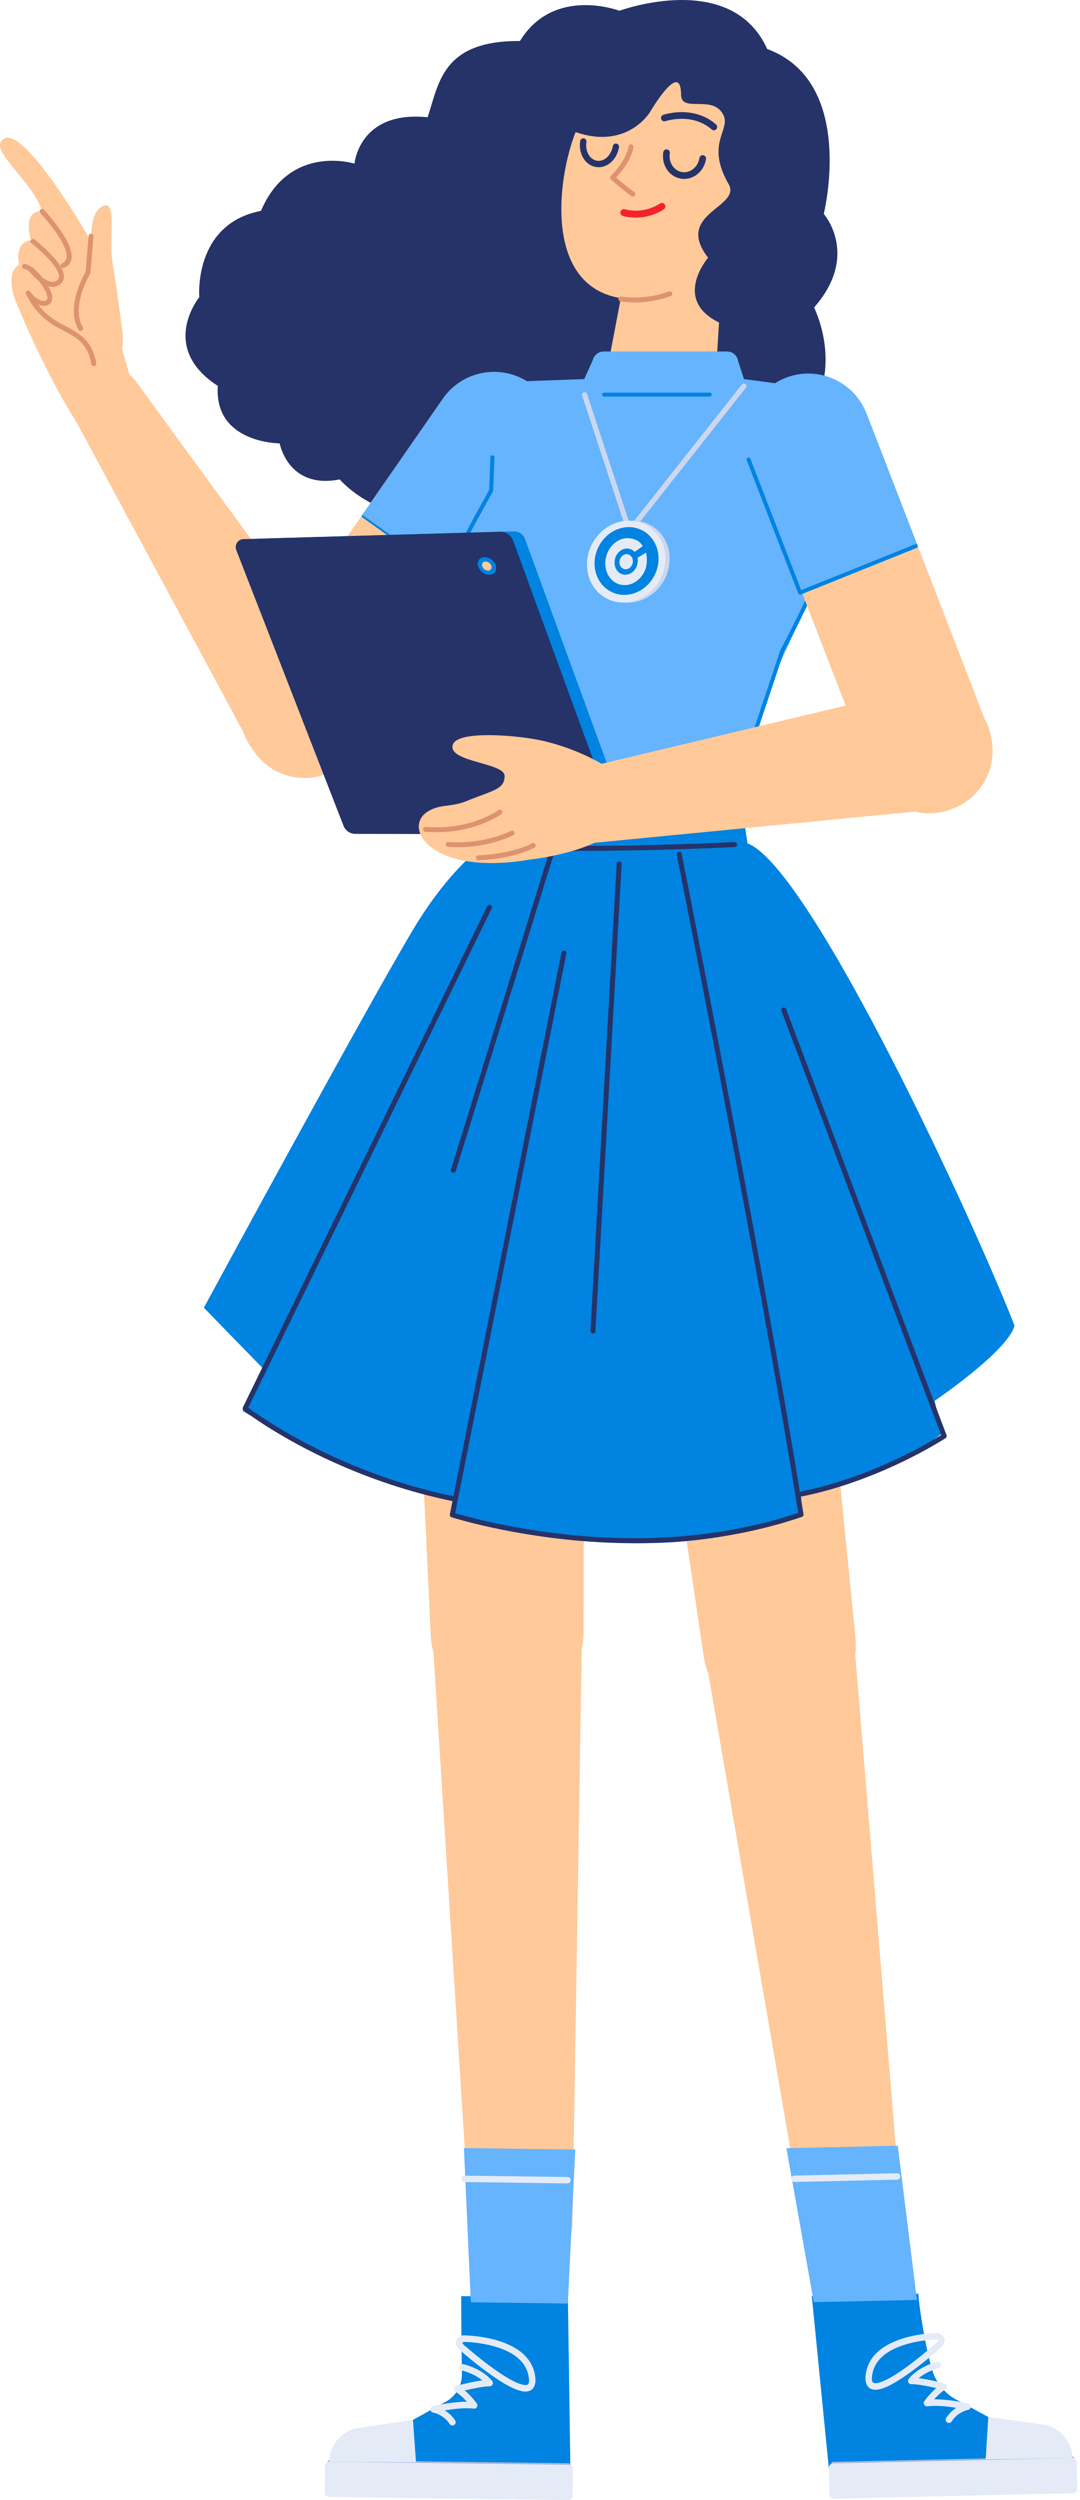 <?xml version="1.0" encoding="UTF-8"?> <svg xmlns="http://www.w3.org/2000/svg" width="373" height="863" viewBox="0 0 373 863" fill="none"> <path fill-rule="evenodd" clip-rule="evenodd" d="M296.32 788.013C305.787 786.838 312.639 780.516 311.845 770.977L294.844 564.777C293.62 550.078 280.458 539.351 265.872 541.164C251.285 542.976 241.127 556.6 243.51 571.155L278.743 775.356C280.291 784.803 286.854 789.19 296.32 788.013Z" fill="#FFC999"></path> <path fill-rule="evenodd" clip-rule="evenodd" d="M180.36 785.097C170.822 785.32 162.811 777.95 162.207 768.396L149.306 564.041C148.375 549.32 159.834 536.779 174.527 536.431C189.223 536.083 201.256 548.07 201.016 562.821L197.708 767.559C197.554 777.13 189.897 784.872 180.36 785.097Z" fill="#FFC999"></path> <path fill-rule="evenodd" clip-rule="evenodd" d="M170.051 345.555C152.738 345.963 139.154 360.596 139.973 377.959L148.779 564.614C149.457 578.991 161.445 590.197 175.782 589.858C190.119 589.518 201.567 577.759 201.569 563.368L201.616 376.503C201.621 359.121 187.365 345.147 170.051 345.555Z" fill="#FFC999"></path> <path fill-rule="evenodd" clip-rule="evenodd" d="M242.498 351.68C259.685 349.545 275.255 362.029 276.973 379.324L295.449 565.267C296.872 579.588 286.645 592.433 272.413 594.2C258.181 595.967 245.142 586.014 243.041 571.778L215.779 386.927C213.243 369.732 225.31 353.817 242.498 351.68Z" fill="#FFC999"></path> <path fill-rule="evenodd" clip-rule="evenodd" d="M159.299 792.588L196.133 793.069L197.12 860.803L114.125 859.722L114.056 849.324C114.043 845.502 116.763 842.22 120.51 841.535L142.626 835.321L154.029 829.003C157.464 827.098 159.576 823.464 159.522 819.526C159.411 811.065 159.237 796.709 159.299 792.588Z" fill="#0083E1"></path> <path fill-rule="evenodd" clip-rule="evenodd" d="M317.192 791.75L280.365 792.581L287.084 860.324L370.064 858.451L370.035 848.053C370.011 844.23 367.259 840.975 363.508 840.326L341.332 834.322L329.871 828.111C326.417 826.241 323.383 822.429 322.146 818.69C319.861 811.775 317.295 795.869 317.192 791.75Z" fill="#0083E1"></path> <path fill-rule="evenodd" clip-rule="evenodd" d="M162.612 794.727L196.114 795.163L198.689 742.006L160.224 741.506L162.612 794.727Z" fill="#65B4FD"></path> <path fill-rule="evenodd" clip-rule="evenodd" d="M316.685 793.921L281.048 794.675L271.598 741.548L310.056 740.68L316.685 793.921Z" fill="#65B4FD"></path> <path d="M160.513 751.017C159.906 751.01 159.407 751.497 159.399 752.107C159.392 752.666 159.8 753.133 160.336 753.213L160.485 753.225L195.996 753.687C196.604 753.695 197.102 753.207 197.11 752.597C197.117 752.038 196.71 751.571 196.174 751.491L196.025 751.479L160.513 751.017Z" fill="#E4EBF7"></path> <path d="M113.712 849.195C113.401 849.191 113.146 849.441 113.142 849.753C113.139 850.025 113.329 850.256 113.584 850.312L113.698 850.325L196.44 851.403C196.751 851.407 197.006 851.157 197.01 850.845C197.014 850.572 196.824 850.342 196.568 850.286L196.455 850.273L113.712 849.195Z" fill="#A3B5D6"></path> <path d="M309.81 750.192L274.305 750.993C273.698 751.007 273.216 751.512 273.23 752.122C273.243 752.68 273.667 753.133 274.205 753.194L274.354 753.2L309.859 752.399C310.466 752.386 310.948 751.881 310.934 751.271C310.922 750.712 310.497 750.26 309.959 750.199L309.81 750.192Z" fill="#E4EBF7"></path> <path d="M370.377 847.92L287.647 849.786C287.336 849.793 287.09 850.052 287.097 850.364C287.103 850.637 287.301 850.86 287.559 850.907L287.672 850.916L370.402 849.049C370.713 849.042 370.959 848.784 370.952 848.472C370.946 848.199 370.748 847.976 370.49 847.929L370.377 847.92Z" fill="#A3B5D6"></path> <path fill-rule="evenodd" clip-rule="evenodd" d="M113.705 849.76C113.783 843.89 118.09 838.943 123.874 838.084L142.628 835.29L143.677 849.944L113.705 849.76Z" fill="#E4EBF7"></path> <path fill-rule="evenodd" clip-rule="evenodd" d="M196.291 863L113.549 861.924C112.763 861.913 112.136 861.267 112.147 860.479L112.267 851.167C112.277 850.379 112.922 849.751 113.705 849.76L196.447 850.837C197.233 850.847 197.86 851.494 197.851 852.282L197.729 861.593C197.718 862.379 197.076 863.011 196.291 863Z" fill="#E4EBF7"></path> <path d="M160.144 816.104C159.537 815.967 158.935 816.35 158.799 816.958C158.663 817.567 159.045 818.171 159.651 818.308L159.966 818.389L160.087 818.422C160.456 818.526 160.87 818.657 161.317 818.817C162.594 819.274 163.871 819.865 165.055 820.602C165.529 820.898 165.978 821.21 166.399 821.539L166.566 821.675L166.527 821.681C166.088 821.74 165.62 821.813 165.127 821.897L164.107 822.08C163.412 822.211 162.686 822.36 161.938 822.522C161.249 822.672 160.565 822.829 159.898 822.988L157.907 823.484C157.807 823.51 157.722 823.532 157.652 823.551C156.698 823.806 156.51 825.083 157.35 825.603L157.453 825.67C157.521 825.715 157.612 825.777 157.723 825.856C158.043 826.082 158.402 826.355 158.791 826.675C159.589 827.33 160.388 828.08 161.159 828.921L161.266 829.041L161.045 829.04C160.634 829.043 160.212 829.054 159.779 829.073L159.12 829.109C157.281 829.223 155.326 829.472 153.341 829.815C152.608 829.941 151.907 830.074 151.248 830.209L149.953 830.489C149.773 830.53 149.63 830.564 149.529 830.589C148.341 830.882 148.406 832.599 149.612 832.8C149.805 832.833 150.19 832.93 150.7 833.117C151.567 833.435 152.434 833.892 153.241 834.509C154.038 835.119 154.733 835.857 155.3 836.735C155.638 837.259 156.335 837.408 156.857 837.069C157.378 836.73 157.527 836.03 157.189 835.507C156.477 834.403 155.603 833.476 154.606 832.713C154.378 832.538 154.149 832.375 153.922 832.224L153.657 832.051L153.723 832.041C155.315 831.766 156.884 831.555 158.375 831.429L159.259 831.363C160.909 831.261 162.378 831.279 163.615 831.433C164.593 831.555 165.244 830.445 164.662 829.646C164.388 829.269 164.105 828.902 163.813 828.544C162.833 827.341 161.793 826.284 160.743 825.371L160.503 825.166L161.409 824.955L162.415 824.73C163.143 824.572 163.849 824.427 164.522 824.3L165.404 824.141C166.969 823.872 168.239 823.729 169.103 823.74C170.061 823.753 170.596 822.635 169.987 821.893C168.972 820.657 167.704 819.592 166.241 818.682C164.91 817.854 163.491 817.196 162.072 816.689L161.467 816.481C160.898 816.295 160.445 816.171 160.144 816.104Z" fill="#E4EBF7"></path> <path d="M160.032 806.132L160.578 806.142C160.754 806.147 160.948 806.154 161.16 806.164L161.491 806.181C162.337 806.226 163.254 806.3 164.223 806.408C166.881 806.704 169.528 807.21 172.025 807.975C179.163 810.163 183.89 814.07 184.818 820.143C185.413 824.038 183.709 825.993 180.464 825.456C178.207 825.083 175.155 823.53 171.429 821.045C170.319 820.304 169.165 819.491 167.978 818.616C165.968 817.134 163.958 815.549 162.042 813.964L160.902 813.011L159.543 811.845C159.381 811.743 159.006 811.444 158.626 811.057C157.982 810.401 157.551 809.722 157.459 808.957C157.309 807.705 158.123 806.731 159.654 806.195C159.776 806.153 159.903 806.131 160.032 806.132ZM160.224 808.393C159.992 808.487 159.839 808.576 159.75 808.653L159.699 808.702L159.694 808.688C159.712 808.838 159.904 809.14 160.229 809.47C160.492 809.739 160.762 809.954 160.923 810.065L162.711 811.586C162.956 811.791 163.21 812.003 163.474 812.221C165.36 813.781 167.338 815.341 169.31 816.795C170.471 817.65 171.596 818.444 172.675 819.163C176.149 821.48 178.981 822.921 180.83 823.227C182.478 823.499 182.967 822.938 182.592 820.485C181.823 815.45 177.767 812.097 171.367 810.135C169.017 809.415 166.503 808.935 163.975 808.653C162.678 808.508 161.558 808.433 160.691 808.405L160.224 808.393Z" fill="#E4EBF7"></path> <path fill-rule="evenodd" clip-rule="evenodd" d="M287.934 862.511L370.663 860.645C371.446 860.628 372.069 859.975 372.052 859.187L371.842 849.878C371.825 849.09 371.175 848.467 370.389 848.484L287.662 850.35C286.877 850.37 286.256 851.02 286.273 851.808L286.483 861.12C286.5 861.906 287.15 862.529 287.934 862.511Z" fill="#E4EBF7"></path> <path fill-rule="evenodd" clip-rule="evenodd" d="M370.389 848.484C370.259 842.615 365.905 837.711 360.11 836.903L341.333 834.29L340.423 848.955L370.389 848.484Z" fill="#E4EBF7"></path> <path d="M324.987 816.115C324.845 815.508 324.24 815.131 323.635 815.273L323.287 815.362C322.892 815.471 322.359 815.639 321.724 815.873C320.318 816.39 318.912 817.056 317.593 817.891C316.127 818.819 314.857 819.902 313.847 821.156C313.244 821.904 313.789 823.017 314.748 822.995C315.77 822.972 317.362 823.159 319.341 823.513C320.031 823.636 320.755 823.777 321.503 823.933L322.499 824.146L323.363 824.339L323.143 824.529C322.282 825.29 321.428 826.15 320.609 827.111L320.123 827.699C319.82 828.075 319.527 828.461 319.244 828.858C318.67 829.663 319.332 830.766 320.309 830.635C321.55 830.468 323.027 830.437 324.687 830.525C326.169 830.604 327.743 830.775 329.35 831.014L330.275 831.158L330.044 831.309L329.707 831.544L329.369 831.797C328.363 832.576 327.485 833.521 326.773 834.647C326.441 835.173 326.596 835.871 327.121 836.205C327.646 836.539 328.342 836.383 328.675 835.856C329.241 834.961 329.939 834.209 330.744 833.586C331.54 832.97 332.396 832.511 333.251 832.19C333.755 832 334.134 831.901 334.324 831.867C335.529 831.653 335.577 829.936 334.386 829.655L333.577 829.477L333.343 829.428C332.529 829.26 331.633 829.093 330.682 828.936C328.665 828.605 326.676 828.368 324.806 828.269C324.135 828.233 323.489 828.216 322.87 828.218L322.636 828.22L322.771 828.065C323.379 827.393 324.003 826.779 324.631 826.224L325.101 825.819C325.388 825.579 325.658 825.365 325.908 825.178L326.417 824.813C326.461 824.783 326.495 824.76 326.518 824.746C327.354 824.217 327.154 822.942 326.197 822.696L324.952 822.39C323.995 822.162 322.983 821.934 321.961 821.721C321.193 821.561 320.448 821.416 319.735 821.289C319.03 821.162 318.37 821.056 317.758 820.971L317.266 820.906L317.447 820.757C317.728 820.533 318.021 820.317 318.327 820.109L318.794 819.802C319.968 819.059 321.233 818.459 322.498 817.994C322.83 817.872 323.144 817.766 323.434 817.676L323.941 817.527C324.036 817.5 324.106 817.483 324.148 817.473C324.754 817.33 325.129 816.722 324.987 816.115Z" fill="#E4EBF7"></path> <path d="M323.661 805.301C323.786 805.3 323.912 805.32 324.031 805.36C325.6 805.893 326.424 806.894 326.243 808.174C326.138 808.914 325.719 809.575 325.101 810.215C324.725 810.604 324.356 810.904 324.09 811.09L324.04 811.141C323.953 811.223 323.764 811.39 323.521 811.602L322.48 812.502C322.232 812.714 321.974 812.933 321.707 813.158C319.799 814.767 317.798 816.376 315.797 817.88C314.615 818.768 313.466 819.594 312.361 820.345C308.666 822.858 305.637 824.432 303.389 824.821C300.158 825.381 298.443 823.441 299 819.548C299.862 813.525 304.472 809.588 311.482 807.32C314.151 806.456 316.998 805.894 319.843 805.572C320.638 805.481 321.389 805.415 322.083 805.37L322.593 805.34C323.096 805.313 323.459 805.302 323.661 805.301ZM323.482 807.563L323.133 807.576L322.712 807.596C321.924 807.638 321.044 807.709 320.096 807.816C317.389 808.123 314.685 808.657 312.173 809.47C305.894 811.502 301.943 814.876 301.228 819.869C300.877 822.321 301.37 822.878 303.007 822.595C304.845 822.277 307.655 820.816 311.099 818.475C312.172 817.745 313.292 816.94 314.447 816.072C316.019 814.891 317.594 813.641 319.122 812.378L320.259 811.428C320.653 811.096 321.027 810.778 321.376 810.476L322.695 809.323C322.958 809.128 323.225 808.912 323.485 808.642L323.613 808.504C323.812 808.277 323.944 808.073 323.994 807.933L324.011 807.868C323.946 807.79 323.778 807.68 323.482 807.563Z" fill="#E4EBF7"></path> <path fill-rule="evenodd" clip-rule="evenodd" d="M122.426 56.477C122.426 56.477 100.058 49.466 90.133 72.788C66.652 77.323 68.83 102.588 68.83 102.588C68.83 102.588 54.643 119.882 75.224 133.211C73.878 153.05 96.587 153.05 96.587 153.05C96.587 153.05 99.49 169.01 117.309 165.49C133.206 182.576 167.872 185.226 182.783 169.852C203.996 191.765 249.423 176.468 246.791 159.151C275.196 161.958 293.609 134.201 281.179 106.119C297.048 88.033 284.508 73.84 284.508 73.84C284.508 73.84 295.86 28.266 264.971 16.925C252.556 -10.591 213.944 3.72 213.944 3.72C213.944 3.72 191.255 -4.936 179.582 14.155C152.711 13.992 151.635 28.657 147.683 40.479C124.001 38.046 122.426 56.477 122.426 56.477Z" fill="#253369"></path> <path fill-rule="evenodd" clip-rule="evenodd" d="M198.79 45.594C216.66 51.785 224.474 38.718 224.474 38.718C224.474 38.718 235.197 20.271 235.214 32.657C235.225 39.24 246.468 32.312 249.922 39.882C252.246 44.975 243.654 49.678 251.634 63.549C256.258 71.583 232.644 73.61 244.566 88.965C244.566 88.965 232.052 103.364 248.332 111.329L247.155 130.377C246.47 141.462 236.406 149.537 225.478 147.765C215.061 146.077 208.092 136.085 210.073 125.682L214.413 102.923C187.844 98.658 192.389 61.803 198.79 45.594Z" fill="#FFC999"></path> <path fill-rule="evenodd" clip-rule="evenodd" d="M45.405 131.862L31.924 84.05C31.924 84.05 9.845 45.255 1.872 47.641C-5.535 50.895 11.206 61.999 14.525 72.96C7.476 72.454 10.677 82.976 10.677 82.976C10.677 82.976 5.066 82.772 6.575 91.345C1.364 94.439 5.541 104.279 5.541 104.279C5.541 104.279 16.01 130.197 27.608 147.485C27.608 147.485 46.849 162.397 45.405 131.862Z" fill="#FFC999"></path> <path fill-rule="evenodd" clip-rule="evenodd" d="M42.41 115.707C42.41 115.707 40.398 99.309 38.894 90.957C37.389 82.604 40.905 67.517 34.834 71.514C30.754 74.203 31.464 83.177 31.612 89.796C31.757 96.412 21.107 112.097 29.044 122.955C34.407 130.293 42.861 131.255 42.41 115.707Z" fill="#FFC999"></path> <path fill-rule="evenodd" clip-rule="evenodd" d="M30.032 128.607C35.56 124.92 43 126.249 46.92 131.624L122.607 235.374C129.25 245.138 126.658 258.468 116.845 265.011C106.946 271.61 93.574 268.731 87.246 258.635L25.982 144.909C22.928 139.241 24.685 132.174 30.032 128.607Z" fill="#FFC999"></path> <path d="M229.577 70.543C229.19 70.007 228.444 69.887 227.909 70.275L227.759 70.378C227.658 70.443 227.522 70.528 227.35 70.629C226.857 70.916 226.284 71.206 225.638 71.478C222.642 72.737 219.287 73.153 215.755 72.228C215.117 72.061 214.465 72.444 214.298 73.085C214.132 73.725 214.514 74.38 215.152 74.547C219.239 75.617 223.115 75.136 226.56 73.688C227.844 73.149 228.78 72.602 229.31 72.217C229.844 71.829 229.963 71.079 229.577 70.543Z" fill="#F5222D"></path> <path d="M230.386 51.576C229.759 51.476 229.17 51.904 229.07 52.533C228.374 56.908 231.084 61.018 235.185 61.679C239.284 62.335 243.138 59.277 243.834 54.902C243.934 54.273 243.507 53.682 242.881 53.582C242.254 53.481 241.665 53.91 241.565 54.539C241.062 57.696 238.348 59.85 235.548 59.402C232.746 58.95 230.837 56.056 231.339 52.897C231.439 52.268 231.013 51.676 230.386 51.576Z" fill="#253369"></path> <path d="M201.633 47.762C201.039 47.666 200.479 48.073 200.384 48.669C199.694 52.992 202.073 57.046 205.823 57.647C209.572 58.249 213.092 55.145 213.782 50.822C213.877 50.225 213.473 49.664 212.878 49.568C212.284 49.472 211.724 49.879 211.629 50.475C211.117 53.686 208.628 55.881 206.167 55.487C203.707 55.092 202.025 52.226 202.537 49.016C202.632 48.419 202.228 47.858 201.633 47.762Z" fill="#253369"></path> <path d="M242.362 39.962C238.589 38.495 234.608 38.423 230.906 39.172L230.311 39.301C229.758 39.428 229.336 39.55 229.066 39.642C228.465 39.846 228.143 40.501 228.346 41.104C228.55 41.707 229.203 42.031 229.804 41.826L230.057 41.747C230.357 41.659 230.799 41.547 231.361 41.433C234.669 40.764 238.227 40.828 241.531 42.113C243.071 42.712 244.495 43.562 245.786 44.691C246.264 45.11 246.99 45.06 247.407 44.58C247.824 44.1 247.774 43.371 247.296 42.953C245.801 41.644 244.146 40.656 242.362 39.962Z" fill="#253369"></path> <path fill-rule="evenodd" clip-rule="evenodd" d="M91.988 263.204C82.226 256.375 79.831 242.897 86.638 233.1L152.953 137.647C159.76 127.852 173.188 125.447 182.95 132.276C192.71 139.105 195.104 152.582 188.299 162.379L121.983 257.833C115.178 267.63 101.75 270.033 91.988 263.204Z" fill="#FFC999"></path> <path d="M189.199 162.176C188.925 161.984 188.56 162.023 188.331 162.251L188.252 162.346L160.534 202.242L126.013 177.529C125.741 177.334 125.375 177.369 125.144 177.594L125.064 177.688C124.87 177.961 124.904 178.328 125.129 178.56L125.222 178.64L160.304 203.755C160.578 203.952 160.947 203.915 161.177 203.685L161.257 203.59L189.368 163.127C189.583 162.818 189.508 162.392 189.199 162.176Z" fill="#0083E1"></path> <path fill-rule="evenodd" clip-rule="evenodd" d="M160.187 202.844L188.3 162.379C195.077 152.625 192.67 139.079 182.948 132.277C173.229 125.476 159.731 127.892 152.954 137.648L125.108 177.727L160.187 202.844Z" fill="#65B4FD"></path> <path fill-rule="evenodd" clip-rule="evenodd" d="M169.641 167.335C165.038 177.4 156.511 194.726 155.452 206.172C153.731 224.731 165.77 238.539 165.77 238.539C165.77 238.539 165.892 233.083 167.061 281.163C222.209 290.871 257.372 280.548 257.372 280.548L256.298 267.803L265.253 237.676C265.253 237.676 270.695 226.455 281.876 201.426C289.648 184.025 289.108 162.454 288.055 150.92C287.604 145.978 289.943 135.662 285.058 134.891C268.459 132.271 256.94 130.86 256.94 130.86L254.92 124.63C254.65 122.745 253.041 121.344 251.143 121.344H208.465C206.723 121.344 205.204 122.528 204.772 124.222L201.78 130.86L179.288 131.665C175.348 132.441 171.942 144.827 171.531 148.834L169.641 167.335Z" fill="#65B4FD"></path> <path d="M257.481 132.561C257.133 132.285 256.644 132.31 256.326 132.6L256.227 132.707L217.695 181.464L202.741 135.983C202.602 135.56 202.179 135.311 201.755 135.378L201.614 135.413C201.192 135.552 200.944 135.976 201.012 136.402L201.046 136.544L216.517 183.604C216.725 184.235 217.508 184.415 217.97 183.982L218.064 183.88L257.626 133.819C257.932 133.432 257.867 132.869 257.481 132.561Z" fill="#CCD7EE"></path> <path fill-rule="evenodd" clip-rule="evenodd" d="M206.32 187.109C202.271 193.959 204.097 202.551 210.394 206.301C216.692 210.048 225.08 207.531 229.127 200.681C233.175 193.828 231.352 185.236 225.052 181.489C218.755 177.741 210.369 180.258 206.32 187.109Z" fill="#CCD7EE"></path> <path fill-rule="evenodd" clip-rule="evenodd" d="M204.865 187.075C200.817 193.926 202.642 202.518 208.939 206.265C215.237 210.015 223.625 207.498 227.674 200.645C231.721 193.795 229.897 185.203 223.598 181.455C217.302 177.708 208.914 180.225 204.865 187.075Z" fill="#E4EBF7"></path> <path fill-rule="evenodd" clip-rule="evenodd" d="M207.101 188.037C203.803 193.703 205.29 200.809 210.421 203.909C215.552 207.01 222.387 204.928 225.686 199.261C228.983 193.595 227.498 186.489 222.365 183.389C217.235 180.29 210.4 182.371 207.101 188.037Z" fill="#0083E1"></path> <path d="M288.037 150.236C287.661 150.247 287.365 150.561 287.376 150.938L287.435 153.654L287.444 154.172C287.536 159.582 287.546 165.299 287.42 170.648L287.379 172.188C287.21 177.994 286.878 182.66 286.358 185.798C285.766 189.356 283.495 195.402 279.975 203.193C279.36 204.554 278.712 205.956 278.036 207.393C276.172 211.351 274.175 215.394 272.177 219.305L271.168 221.268L269.545 224.377L269.47 224.533L255.007 267.809L254.975 268.093L256.206 280.652L255.135 280.863C254.83 280.921 254.505 280.982 254.162 281.044L253.634 281.139C251.046 281.598 248.047 282.057 244.674 282.486C221.64 285.414 195.569 285.428 168.711 280.619L167.616 280.419L167.524 276.925C167.456 274.637 167.353 271.494 167.22 267.618L166.691 252.635L166.23 240.027L166.146 239.722L165.816 239.107L165.289 238.093C165.14 237.802 164.986 237.495 164.826 237.175L164.582 236.685C163.406 234.298 162.229 231.71 161.131 229.013C159.57 225.179 158.301 221.446 157.427 217.941C156.583 214.552 156.133 211.468 156.133 208.764C156.133 201.995 157.027 196.8 159.034 191.441C160.039 188.758 161.33 185.988 163.189 182.452L164.114 180.723C165.364 178.422 167.777 174.054 169.174 171.529L170.238 169.605L170.322 169.302L170.752 157.866C170.766 157.489 170.473 157.172 170.098 157.158C169.764 157.146 169.477 157.376 169.407 157.693L169.392 157.815L168.969 169.086L163.393 179.199L162.368 181.092L161.614 182.525C159.927 185.775 158.72 188.4 157.76 190.961C155.694 196.477 154.772 201.834 154.772 208.764C154.772 211.592 155.237 214.783 156.107 218.272C156.998 221.847 158.287 225.639 159.871 229.53C160.824 231.869 161.834 234.126 162.853 236.244L163.363 237.291C163.613 237.798 163.852 238.274 164.079 238.717L164.877 240.24L165.99 271.525C166.154 276.446 166.249 279.679 166.26 280.803L166.261 280.99C166.261 281.319 166.495 281.602 166.817 281.662C194.407 286.799 221.211 286.845 244.845 283.841C247.901 283.452 250.654 283.039 253.076 282.622L253.871 282.484C254.419 282.386 254.926 282.293 255.39 282.205L257.089 281.863C257.383 281.798 257.594 281.549 257.62 281.257L257.619 281.13L256.344 268.103L270.715 225.072L271.451 223.676C272.036 222.559 272.687 221.301 273.388 219.928C275.392 216.005 277.396 211.949 279.266 207.977L280.264 205.839C280.426 205.487 280.587 205.137 280.745 204.79L281.215 203.757C284.783 195.858 287.082 189.738 287.7 186.023C288.279 182.531 288.625 177.263 288.781 170.681C288.889 166.077 288.897 161.207 288.839 156.492L288.787 153.13L288.736 150.9C288.726 150.523 288.412 150.226 288.037 150.236Z" fill="#0083E1"></path> <path fill-rule="evenodd" clip-rule="evenodd" d="M328.648 279.304L329.263 279.066C340.185 274.81 345.601 262.474 341.361 251.514L300.916 146.965C296.675 136.004 284.381 130.569 273.459 134.825L272.845 135.064C261.923 139.32 256.507 151.655 260.748 162.618L301.192 267.162C305.433 278.125 317.727 283.561 328.648 279.304Z" fill="#FFC999"></path> <path fill-rule="evenodd" clip-rule="evenodd" d="M256.508 290.742C275.885 292.265 333.024 413.63 350.397 457.57C348.084 466.419 322.804 483.548 322.804 483.548C322.804 483.548 324.315 490.592 325.248 494.824C308.713 508.472 276.734 515.885 276.734 515.885L276.664 521.938C225.536 545.565 157.071 522.922 157.071 522.922C157.071 522.922 155.793 521.61 156.709 516.862C133.496 516.591 83.788 487.035 83.788 487.035L90.854 472.413L70.41 451.413C70.41 451.413 125.619 349.489 142.611 320.979C157.531 295.952 171.523 288.745 171.523 288.745C171.523 288.745 222.129 288.041 256.508 290.742Z" fill="#0083E1"></path> <path fill-rule="evenodd" clip-rule="evenodd" d="M167.822 290.74L169.281 279.625C169.281 279.625 213.011 279.887 255.901 277.73C256.984 282.665 258.229 291.545 258.229 291.545C254.623 288.573 215.665 297.253 167.822 290.74Z" fill="#0083E1"></path> <path d="M169.416 312.417C169.032 312.228 168.576 312.353 168.336 312.692L168.264 312.813L83.887 485.8C83.708 486.167 83.809 486.609 84.13 486.861L84.659 487.264L85.523 487.9C85.734 488.053 85.958 488.214 86.194 488.383C87.879 489.583 89.862 490.92 92.13 492.358C98.604 496.464 106.071 500.568 114.43 504.398C127.425 510.352 141.37 515.084 156.099 518.137C156.565 518.234 157.021 517.933 157.117 517.465C157.213 516.998 156.914 516.541 156.448 516.444C141.851 513.418 128.028 508.728 115.146 502.826C106.86 499.029 99.461 494.962 93.05 490.897C91.058 489.633 89.29 488.45 87.756 487.372L86.853 486.731L85.747 485.92L169.811 313.573C170 313.187 169.875 312.729 169.537 312.489L169.416 312.417Z" fill="#253369"></path> <path d="M271.514 348.342C271.345 347.896 270.848 347.67 270.403 347.839C270.003 347.991 269.781 348.41 269.863 348.818L269.902 348.953L325.045 495.347L324.14 495.91L323.044 496.573C322.089 497.142 321.035 497.751 319.887 498.394C315.289 500.968 310.138 503.543 304.555 505.945C295.457 509.861 286.121 512.929 276.781 514.823C276.315 514.918 276.014 515.374 276.108 515.842C276.202 516.31 276.657 516.612 277.123 516.518C286.587 514.598 296.033 511.494 305.234 507.534C310.874 505.107 316.079 502.506 320.726 499.904C322.121 499.123 323.38 498.389 324.493 497.717L325.649 497.008L326.571 496.422C326.871 496.224 327.014 495.865 326.941 495.521L326.904 495.393L271.514 348.342Z" fill="#253369"></path> <path d="M234.554 294.01L234.415 294.029C233.995 294.113 233.708 294.491 233.722 294.906L233.746 295.083L237.045 311.798C238.181 317.583 239.393 323.779 240.666 330.324L241.367 333.928C246.68 361.276 251.992 389.124 257 416.054L258.149 422.252C258.761 425.556 259.365 428.828 259.96 432.068L263.148 449.534C267.846 475.474 271.831 498.415 274.954 517.666L275.688 522.217L274.511 522.609C273.264 523.016 272.009 523.408 270.747 523.784L268.848 524.337C238.184 533.05 205.412 532.556 174.463 526.485C169.552 525.522 165.122 524.49 161.248 523.458L160.128 523.156C159.589 523.008 159.081 522.865 158.604 522.728L157.206 522.315L195.603 329.182C195.687 328.761 195.45 328.35 195.061 328.204L194.927 328.166C194.507 328.081 194.097 328.319 193.952 328.709L193.914 328.844L155.364 522.743C155.278 523.173 155.528 523.6 155.944 523.735L157.206 524.121L158.129 524.39C158.773 524.575 159.474 524.77 160.229 524.974L160.806 525.129C164.716 526.17 169.183 527.211 174.132 528.182C205.325 534.301 238.355 534.798 269.318 526C271.885 525.27 274.423 524.478 276.93 523.623C277.328 523.487 277.57 523.084 277.504 522.668L276.435 516.039C273.343 497.058 269.433 474.572 264.843 449.226L262.834 438.19C261.86 432.864 260.863 427.444 259.843 421.936C254.884 395.15 249.596 367.339 244.284 339.918L239.682 316.288L235.428 294.707C235.344 294.286 234.968 293.998 234.554 294.01Z" fill="#253369"></path> <path d="M213.89 297.342C213.463 297.319 213.09 297.612 213.001 298.018L212.982 298.157L203.921 459.419C203.895 459.895 204.258 460.303 204.733 460.332C205.16 460.354 205.532 460.062 205.622 459.655L205.641 459.516L214.701 298.255C214.728 297.778 214.365 297.37 213.89 297.342Z" fill="#253369"></path> <path d="M190.866 293.218C190.457 293.09 190.025 293.284 189.84 293.656L189.788 293.787L155.77 403.695C155.629 404.151 155.883 404.635 156.337 404.777C156.746 404.904 157.178 404.711 157.363 404.338L157.415 404.208L191.433 294.299C191.574 293.844 191.32 293.359 190.866 293.218Z" fill="#253369"></path> <path d="M253.625 290.681C234.323 291.587 215.586 291.995 198.905 291.993L193.214 291.976C187.335 291.941 182.143 291.852 178.18 291.728L176.294 291.663C175.718 291.641 175.199 291.618 174.741 291.596L173.819 291.545C173.512 291.526 173.259 291.508 173.065 291.491L172.835 291.466L172.735 291.427C172.609 291.388 172.472 291.377 172.336 291.401L172.2 291.436L172.09 291.449C171.883 291.487 171.859 291.622 171.682 292.635L172.035 293.005C172.143 293.108 172.174 293.11 172.252 293.115C172.318 293.135 172.389 293.15 172.475 293.163L172.615 293.182C172.735 293.196 172.886 293.211 173.069 293.226L173.714 293.271C174.541 293.322 175.706 293.374 177.135 293.423L180.1 293.512C183.995 293.613 188.804 293.684 194.139 293.71L195.086 293.714C212.728 293.784 232.889 293.385 253.705 292.408C254.181 292.386 254.548 291.981 254.526 291.504C254.503 291.027 254.1 290.659 253.625 290.681Z" fill="#253369"></path> <path fill-rule="evenodd" clip-rule="evenodd" d="M276.897 204.363L259.107 158.376C254.818 147.291 260.348 134.7 271.394 130.397C282.44 126.093 294.986 131.64 299.276 142.725L316.896 188.276L276.897 204.363Z" fill="#65B4FD"></path> <path d="M208.63 135.532C208.254 135.532 207.95 135.837 207.95 136.215C207.95 136.55 208.19 136.829 208.508 136.886L208.63 136.897H245.132C245.508 136.897 245.813 136.592 245.813 136.215C245.813 135.879 245.572 135.6 245.254 135.543L245.132 135.532H208.63Z" fill="#0083E1"></path> <path d="M259.162 158.356C259.026 158.005 258.632 157.83 258.282 157.967C257.97 158.088 257.798 158.414 257.86 158.732L257.894 158.851L275.685 204.835C275.806 205.15 276.135 205.322 276.454 205.257L276.572 205.222L316.571 189.135C316.919 188.995 317.089 188.597 316.949 188.247C316.825 187.936 316.498 187.767 316.182 187.832L316.064 187.867L276.704 203.696L259.162 158.356Z" fill="#0083E1"></path> <path fill-rule="evenodd" clip-rule="evenodd" d="M216.579 282.576L181.291 186.002C180.709 184.411 179.177 183.369 177.488 183.418L89.999 185.924C87.282 186.002 85.463 188.759 86.449 191.302L123.001 285.216C123.587 286.728 125.038 287.722 126.653 287.724L212.884 287.877C215.619 287.881 217.521 285.151 216.579 282.576Z" fill="#0083E1"></path> <path fill-rule="evenodd" clip-rule="evenodd" d="M211.921 281.577L177.246 186.686C176.542 184.758 174.689 183.5 172.644 183.558L84.072 186.096C82.172 186.15 80.899 188.076 81.592 189.854L118.646 285.069C119.297 286.742 120.901 287.844 122.69 287.848L207.446 287.996C210.757 288.003 213.062 284.698 211.921 281.577Z" fill="#253369"></path> <path fill-rule="evenodd" clip-rule="evenodd" d="M165.509 193.143C164.565 194.29 165.002 196.216 166.487 197.445C167.97 198.675 169.937 198.742 170.88 197.595C171.824 196.448 171.387 194.522 169.904 193.293C168.419 192.063 166.453 191.996 165.509 193.143Z" fill="#0083E1"></path> <path fill-rule="evenodd" clip-rule="evenodd" d="M166.732 194.248C166.242 194.843 166.469 195.844 167.24 196.482C168.01 197.119 169.033 197.156 169.521 196.561C170.011 195.964 169.784 194.963 169.014 194.326C168.245 193.688 167.222 193.653 166.732 194.248Z" fill="#FFC999"></path> <path fill-rule="evenodd" clip-rule="evenodd" d="M183.224 281.129C184.164 287.722 190.106 292.407 196.712 291.765L324.24 279.359C335.921 277.83 344.106 267.016 342.437 255.314C340.755 243.505 329.709 235.411 317.991 237.393L192.648 267.241C186.4 268.729 182.315 274.751 183.224 281.129Z" fill="#FFC999"></path> <path fill-rule="evenodd" clip-rule="evenodd" d="M183.203 296.679C183.203 296.679 212.466 293.703 216.23 280.627C219.639 268.786 208.278 263.949 208.278 263.949C208.278 263.949 197.744 257.348 184.125 255.07C175.153 253.571 157.801 252.454 156.38 257.077C154.525 263.105 174.237 263.221 174.274 267.813C174.31 272.522 170.236 272.801 161.18 276.495C155.518 278.804 151.989 277.371 147.561 280.247C138.908 285.867 149.087 302.578 183.203 296.679Z" fill="#FFC999"></path> <path d="M218.009 49.824C217.591 49.787 217.218 50.062 217.117 50.458L217.057 50.833C217.036 50.944 217.005 51.086 216.962 51.258C216.811 51.858 216.572 52.555 216.223 53.339C215.209 55.618 213.516 58.118 210.977 60.757C210.642 61.105 210.665 61.664 211.028 61.983L212.126 62.939C213.728 64.32 215.125 65.466 216.32 66.395L217.165 67.04L218.038 67.673C218.06 67.688 218.078 67.701 218.094 67.712C218.481 67.972 219.006 67.868 219.266 67.48C219.525 67.091 219.422 66.565 219.034 66.304L218.629 66.017L218.172 65.68C218.008 65.558 217.832 65.424 217.645 65.28L217.354 65.055C216.312 64.245 215.109 63.264 213.744 62.098L212.8 61.284L213.154 60.897C215.152 58.664 216.589 56.513 217.551 54.494L217.765 54.03C218.436 52.521 218.719 51.395 218.776 50.742C218.817 50.276 218.474 49.865 218.009 49.824Z" fill="#DD936F"></path> <path d="M232.145 101.119C231.99 100.678 231.508 100.446 231.068 100.602C225.466 102.59 219.894 103.146 214.515 102.358C214.054 102.291 213.625 102.611 213.558 103.074C213.49 103.537 213.81 103.967 214.271 104.035C219.923 104.863 225.772 104.279 231.631 102.2C232.07 102.044 232.301 101.56 232.145 101.119Z" fill="#DD936F"></path> <path d="M13.943 72.347C13.605 72.669 13.592 73.206 13.913 73.545L14.304 73.968L14.804 74.524C14.979 74.721 15.162 74.929 15.351 75.148C16.435 76.4 17.519 77.739 18.529 79.108C19.53 80.463 20.403 81.775 21.112 83.012C23.527 87.231 23.727 89.927 21.431 90.888C21 91.068 20.797 91.564 20.976 91.996C21.156 92.428 21.65 92.632 22.081 92.452C25.716 90.93 25.436 87.165 22.576 82.168C21.832 80.868 20.923 79.504 19.886 78.099C18.848 76.692 17.737 75.32 16.626 74.037L15.801 73.101L15.137 72.377C14.815 72.038 14.281 72.024 13.943 72.347Z" fill="#DD936F"></path> <path d="M10.675 82.779C10.391 83.15 10.461 83.682 10.831 83.967L11.242 84.292L11.768 84.719C11.952 84.871 12.145 85.032 12.345 85.201C13.486 86.166 14.627 87.201 15.69 88.262C16.822 89.392 17.796 90.484 18.564 91.51C20.611 94.245 20.931 96.047 19.467 96.947C18.857 97.323 18.17 97.406 17.378 97.221C16.221 96.951 14.914 96.123 13.576 94.909C12.97 94.359 12.399 93.767 11.881 93.175L11.487 92.711C11.379 92.58 11.296 92.474 11.239 92.4C10.957 92.027 10.427 91.956 10.056 92.239C9.685 92.523 9.614 93.054 9.896 93.426L10.179 93.782C10.299 93.928 10.444 94.099 10.612 94.292C11.169 94.93 11.785 95.568 12.444 96.166C13.975 97.556 15.503 98.522 16.996 98.871C18.198 99.152 19.338 99.014 20.349 98.392C22.987 96.769 22.481 93.921 19.913 90.492C19.091 89.395 18.065 88.244 16.881 87.061C15.782 85.964 14.607 84.899 13.432 83.905L12.839 83.41L11.858 82.622C11.488 82.337 10.958 82.408 10.675 82.779Z" fill="#DD936F"></path> <path d="M8.585 91.133C8.125 91.061 7.692 91.376 7.62 91.838C7.547 92.3 7.861 92.734 8.322 92.807C9.451 92.986 10.894 94.01 12.621 96.049C16.248 100.332 17 103.088 15.921 103.721C14.805 104.376 12.155 103.165 10.453 100.721C9.852 99.859 8.534 100.651 9.008 101.59C11.128 105.788 13.613 108.715 16.703 110.991L17.474 111.54C18.768 112.441 19.241 112.698 22.813 114.589L23.648 115.041C28.494 117.733 30.451 120.097 31.571 125.698C31.663 126.157 32.108 126.454 32.565 126.362C33.022 126.27 33.318 125.823 33.226 125.364C31.962 119.042 29.593 116.334 24.035 113.322L20.774 111.581C19.531 110.901 19.095 110.611 18.139 109.939C16.289 108.64 14.669 107.115 13.217 105.204L13.16 105.125L13.368 105.211C14.539 105.658 15.678 105.717 16.572 105.291L16.773 105.184C19.18 103.771 18.137 99.946 13.907 94.952C11.944 92.633 10.189 91.388 8.585 91.133Z" fill="#DD936F"></path> <path d="M31.497 80.679C31.079 80.644 30.707 80.922 30.609 81.317L30.586 81.454L29.563 93.86L29.246 94.422L29.011 94.86C28.527 95.782 28.043 96.807 27.591 97.912C26.28 101.122 25.497 104.342 25.513 107.379C25.526 109.749 26.034 111.911 27.11 113.803C27.341 114.21 27.857 114.351 28.262 114.119C28.667 113.887 28.808 113.37 28.577 112.964C27.654 111.342 27.213 109.464 27.202 107.37C27.186 104.589 27.919 101.576 29.154 98.555C29.497 97.714 29.861 96.92 30.229 96.188L30.505 95.651C30.779 95.13 30.99 94.761 31.107 94.571C31.153 94.496 31.187 94.413 31.208 94.328L31.229 94.197L32.269 81.593C32.307 81.127 31.962 80.718 31.497 80.679Z" fill="#DD936F"></path> <path d="M173.303 279.833C173.024 279.458 172.495 279.38 172.122 279.659L171.904 279.814C171.641 279.994 171.243 280.248 170.713 280.557C169.521 281.25 168.113 281.946 166.499 282.596C160.924 284.842 154.393 285.99 147.016 285.447C146.551 285.413 146.146 285.763 146.112 286.23C146.078 286.696 146.427 287.102 146.892 287.137C154.538 287.7 161.324 286.506 167.128 284.168C168.819 283.487 170.299 282.756 171.56 282.023C171.893 281.829 172.193 281.645 172.46 281.474L172.716 281.306C172.916 281.173 173.055 281.075 173.13 281.018C173.504 280.739 173.581 280.208 173.303 279.833Z" fill="#DD936F"></path> <path d="M177.63 287.21C177.433 286.786 176.93 286.603 176.508 286.802C176.087 286.999 175.662 287.189 175.231 287.371C168.751 290.116 161.977 290.953 156.272 290.714L155.619 290.682C155.242 290.661 154.983 290.64 154.855 290.626C154.391 290.578 153.976 290.916 153.927 291.381C153.879 291.846 154.216 292.263 154.68 292.311L155.16 292.351C155.267 292.358 155.389 292.366 155.523 292.374C161.595 292.719 168.882 291.899 175.888 288.932C176.338 288.742 176.783 288.543 177.223 288.336C177.646 288.138 177.828 287.634 177.63 287.21Z" fill="#DD936F"></path> <path d="M184.888 291.413C184.648 291.012 184.129 290.883 183.73 291.125L183.538 291.233C183.303 291.36 182.936 291.541 182.433 291.762C181.296 292.262 179.905 292.765 178.253 293.235C174.611 294.273 170.256 295.001 165.158 295.28C164.692 295.306 164.335 295.705 164.361 296.172C164.386 296.639 164.784 296.997 165.25 296.972C170.472 296.686 174.951 295.937 178.714 294.865C180.44 294.373 181.904 293.845 183.111 293.314C183.848 292.99 184.342 292.732 184.601 292.576C185 292.335 185.129 291.814 184.888 291.413Z" fill="#DD936F"></path> <path fill-rule="evenodd" clip-rule="evenodd" d="M215.522 196.424C216.735 196.776 218.045 195.954 218.456 194.536C218.86 193.144 218.201 191.723 216.988 191.371C215.775 191.019 214.457 191.867 214.053 193.259C213.642 194.677 214.309 196.072 215.522 196.424Z" fill="#E4EBF7"></path> <path fill-rule="evenodd" clip-rule="evenodd" d="M213.982 201.735C217.756 202.83 221.858 200.191 223.115 195.859C223.5 194 223.5 192.5 223.115 190.752L220.178 192.548C220.343 193.323 220.321 194.155 220.082 194.98C219.379 197.403 217.103 198.867 214.991 198.254C212.88 197.642 211.741 195.187 212.444 192.764C213.147 190.34 215.423 188.876 217.534 189.489C218.186 189.678 218.74 190.034 219.182 190.526L222 188.5C221 187 220.184 186.484 218.544 186.008C214.748 184.907 210.668 187.553 209.411 191.884C208.155 196.215 210.185 200.633 213.982 201.735Z" fill="#E4EBF7"></path> </svg> 
